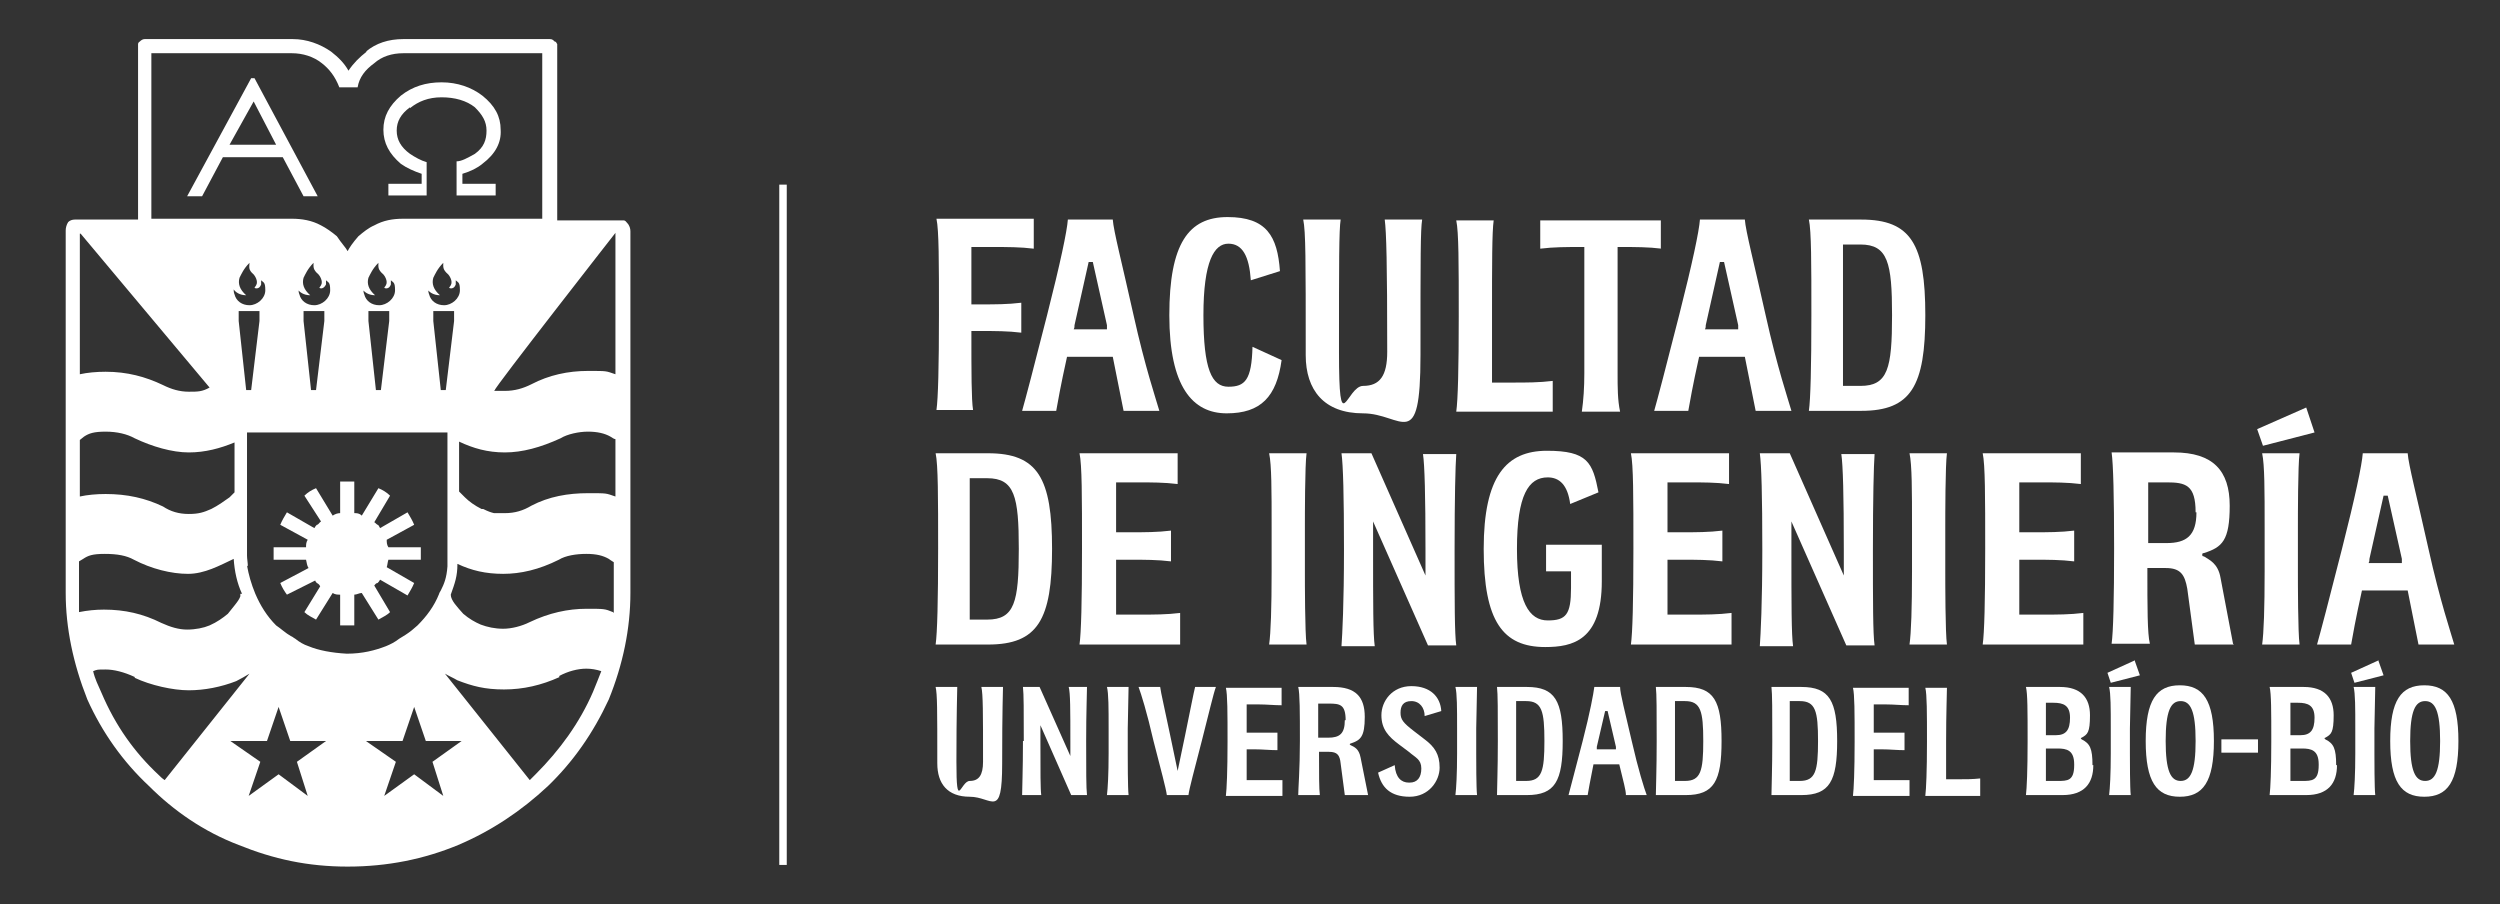 <?xml version="1.0" encoding="UTF-8"?>
<svg id="Capa_1" xmlns="http://www.w3.org/2000/svg" version="1.1" viewBox="0 0 300.6 108.7">
  <rect x="0" y="0" width="300.6" height="108.7" fill="#333333" stroke="none"/>
  <!-- Generator: Adobe Illustrator 29.5.1, SVG Export Plug-In . SVG Version: 2.1.0 Build 141)  -->
  <defs>
    <style>
      .st0 {
        fill: #fff;
      }
    </style>
  </defs>
  <g>
    <path class="st0" d="M52.1,38.6l.9,8.3h.6l1-8.3v-1.2h-2.5v1.2ZM51.5,34.9c0,.3.1.5.1.5.2.8.9,1.3,1.8,1.3s1.9-.8,1.9-1.8-.2-.9-.5-1.2c0,.2,0,.4,0,.5-.2.6-.7.5-.8.4l.2-.3c.3-.5-.2-1.2-.3-1.3-.7-.6-.6-.9-.6-1.4-.7.7-1,1.4-1.2,1.8-.2.7,0,1.4.8,2.1-.8,0-1.3-.4-1.5-.7ZM43.7,34.9c0,.3.1.5.1.5.2.8.9,1.3,1.8,1.3s1.9-.8,1.9-1.8-.2-.9-.5-1.2c0,.2,0,.4,0,.5-.2.6-.7.5-.8.4l.2-.3c.3-.5-.2-1.2-.3-1.3-.7-.6-.6-.9-.6-1.4-.7.7-1,1.4-1.2,1.8-.2.7,0,1.4.8,2.1-.8,0-1.3-.4-1.5-.7ZM44.3,38.6l.9,8.3h.6l1-8.3v-1.2h-2.5v1.2ZM36.5,38.6l.9,8.3h.6l1-8.3v-1.2h-2.5v1.2ZM35.9,34.9c0,.3.1.5.1.5.2.8.9,1.3,1.8,1.3s1.9-.8,1.9-1.8-.2-.9-.5-1.2c0,.2,0,.4,0,.5-.3.6-.7.5-.8.4l.2-.3c.3-.5-.2-1.2-.3-1.3-.7-.6-.6-.9-.6-1.4-.7.7-1,1.4-1.2,1.8-.2.7,0,1.4.8,2.1-.8,0-1.3-.4-1.5-.7ZM28.1,34.9c0,.3.1.5.1.5.2.8.9,1.3,1.8,1.3s1.9-.8,1.9-1.8-.2-.9-.5-1.2c0,.2,0,.4,0,.5-.2.6-.7.5-.8.4l.2-.3c.3-.5-.2-1.2-.3-1.3-.7-.6-.5-.9-.5-1.4-.7.7-1,1.4-1.2,1.8-.2.7,0,1.4.8,2.1-.8,0-1.3-.4-1.5-.7ZM28.7,38.6l.9,8.3h.6l1-8.3v-1.2h-2.5v1.2ZM44,6.2c1.2-1,2.7-1.5,4.5-1.5h17.6c.3,0,.4.1.6.3.2,0,.2.2.3.3v21.2h8c.2,0,.3.2.4.3.3.3.4.7.4,1v43.5c0,4.3-.9,8.6-2.6,12.8-1.9,4.1-4.3,7.5-7.3,10.4-3.2,3-6.8,5.4-10.8,7.1-4.1,1.7-8.5,2.6-13.3,2.6s-8.9-.9-13.1-2.6c-4.2-1.6-7.8-4.1-10.8-7.1-3.1-2.9-5.6-6.4-7.4-10.4-1.7-4.3-2.6-8.6-2.6-12.8V27.7c0-.3.1-.7.3-1,.2-.2.5-.3.8-.3h7.6V5.3c0,0,0-.2.2-.3.2-.2.4-.3.6-.3h17.8c1.7,0,3.3.6,4.6,1.5.9.7,1.6,1.4,2.1,2.3.6-.9,1.3-1.6,2.2-2.3ZM43,10.5h-2.2c-.5-1.3-1.2-2.2-2.1-2.9-1-.8-2.3-1.2-3.6-1.2h-16.9v19.9h16.9c1.2,0,2.4.2,3.5.8.6.3,1.3.8,1.9,1.3.6.9,1.1,1.4,1.3,1.8.2-.4.6-1,1.3-1.8.6-.5,1.2-1,1.9-1.3,1.1-.6,2.2-.8,3.5-.8h16.7V6.4h-16.7c-1.4,0-2.6.4-3.5,1.2-1.1.8-1.8,1.7-2,2.9ZM59.4,47c.4,0,.9,0,1.3,0,1.2,0,2.2-.3,3.2-.8,2.1-1.1,4.4-1.6,6.8-1.6s2.1,0,3.3.4v-17s-14.7,18.8-14.5,18.9ZM55.9,59.8c.5.5,1.2,1,2,1.4h.2c.6.3.9.4,1.3.5.4,0,.9,0,1.3,0,1.2,0,2.2-.3,3.2-.9,2.1-1.1,4.4-1.5,6.8-1.5s2.1,0,3.3.4v-6.9c-.2,0-.4-.2-.6-.3-.7-.4-1.6-.6-2.7-.6s-2.5.3-3.3.8c-2.4,1.1-4.6,1.7-6.7,1.7s-3.8-.5-5.5-1.3v6c.2.2.7.7.7.7ZM9.6,28.1v16.9c.9-.2,2-.3,3.1-.3,2.6,0,4.8.6,6.9,1.6,1,.5,2,.8,3.1.8s1.6,0,2.5-.5l-15.5-18.5ZM9.6,59.7c.9-.2,2-.3,3.1-.3,2.6,0,4.8.5,6.9,1.5.9.6,1.9.9,3.1.9s1.8-.2,2.7-.6c.8-.4,1.5-.9,2.2-1.4l.6-.6v-6c-1.7.7-3.5,1.2-5.5,1.2s-4.4-.7-6.5-1.7c-.9-.5-2.1-.8-3.5-.8s-2,.2-2.6.6l-.5.4s0,6.8,0,6.8ZM29.7,68c.2,1.1.5,2.2,1,3.4.6,1.4,1.4,2.7,2.5,3.8.6.4,1.1.9,1.8,1.3.1,0,.3.2.5.3.5.4,1,.7,1.6.9,1.2.5,2.8.8,4.6.9,1.9,0,3.4-.4,4.7-.9.5-.2,1.1-.5,1.6-.9.5-.3,1-.6,1.5-1,.2-.2.5-.4.7-.6,1.1-1.1,2-2.3,2.6-3.8,0-.1.1-.2.2-.4.4-.8.7-1.5.8-2.9v-16.1h-24.1v14.8c0,.4.1.9.1,1.3ZM29.1,71.4c-.6-1.3-.9-2.7-1-4.2-1.7.8-3.5,1.8-5.5,1.8s-4.4-.6-6.5-1.7c-.9-.5-2-.7-3.5-.7s-2,.2-2.6.6l-.5.3v3.8c0,.8,0,1.5,0,2.3,1-.2,2-.3,3-.3,2.5,0,4.7.5,6.9,1.6,1.1.5,2.1.8,3.1.8s2-.2,2.7-.5c.9-.4,1.6-.9,2.2-1.4l.8-1c.4-.5.6-.8.7-1.1v-.3ZM16.2,81.4c-1.3-.6-2.5-.9-3.5-.9s-1,0-1.5.2c.2.9.6,1.7,1,2.6,1.7,4,4,7.2,6.9,9.9.2.2.4.4.7.6l10.2-12.8c-.5.3-1,.6-1.6.9-1.8.7-3.8,1.1-5.7,1.1s-4.6-.6-6.5-1.5ZM33.5,93.1l3.5,2.6-1.3-4.1,3.5-2.5h-4.3l-1.4-4.1-1.4,4.1h-4.4l3.6,2.5-1.4,4.1,3.6-2.6ZM73.8,73.7c0-.9,0-1.6,0-2.4v-3.7c-.3-.2-.5-.3-.6-.4-.7-.4-1.5-.6-2.7-.6s-2.5.2-3.3.7c-2.4,1.2-4.6,1.7-6.7,1.7s-3.8-.4-5.5-1.2c0,1.5-.3,2.3-.8,3.7,0,.7.8,1.5,1.5,2.3h0c.7.6,1.4,1,2.1,1.3.8.3,1.7.5,2.7.5s2.2-.3,3.2-.8c2.3-1.1,4.6-1.6,6.8-1.6s2.2,0,3.2.4ZM67.3,81.4c-2.2,1-4.4,1.5-6.7,1.5s-3.8-.4-5.6-1.1c-.5-.3-1-.5-1.5-.8l10.2,12.8.7-.7c2.9-2.9,5.3-6.2,6.9-9.9.4-1,.7-1.7,1-2.5-.6-.2-1.2-.3-1.8-.3-1,0-2.2.3-3.3.9ZM53.3,95.7l-1.3-4.1,3.5-2.5h-4.3l-1.4-4.1-1.4,4.1h-4.4l3.6,2.5-1.4,4.1,3.6-2.6,3.5,2.6Z"/>
    <path class="st0" d="M49.3,12.9c-1.1.8-1.6,1.7-1.6,2.8s.5,2,1.6,2.8c.6.4,1.3.8,2,1v4h-4.6v-1.4h4v-1.2c-.9-.3-1.8-.7-2.5-1.2-1.4-1.2-2.1-2.5-2.1-4.1s.7-2.9,2.1-4.1c1.4-1.1,3-1.6,4.9-1.6s3.6.6,4.9,1.6c1.5,1.2,2.2,2.5,2.2,4.1.1,1.5-.6,2.9-2.2,4.1-.6.5-1.4.9-2.4,1.2v1.2h4v1.4h-4.7v-4.1c.6,0,1.3-.4,2.2-.9,1.1-.8,1.4-1.7,1.4-2.8s-.5-1.9-1.4-2.8c-1-.8-2.4-1.2-4-1.2s-2.8.5-3.8,1.3Z"/>
    <path class="st0" d="M36.5,23.6l-2.5-4.7h-7.2l-2.5,4.7h-1.8l7.7-14.2h.4l7.6,14.2h-1.7ZM33.2,17.4l-2.7-5.2-2.9,5.2h5.6Z"/>
    <path class="st0" d="M40.9,61.7v-3.8h1.7v3.8c.3,0,.6,0,.9.3l2-3.3c.5.2,1,.5,1.4.9l-1.9,3.2c.1,0,.2.2.4.3.1,0,.2.2.3.4l3.3-1.9c.3.5.6,1,.8,1.5l-3.3,1.8c0,.3,0,.6.2.9h3.9v1.5h-3.9c-.1.3-.1.6-.2.9l3.3,1.9c-.2.5-.5,1-.8,1.5l-3.3-1.9c-.1.2-.2.3-.3.4-.2,0-.3.2-.4.3l1.9,3.2c-.4.4-.9.6-1.4.9l-2-3.2c-.3,0-.6.2-.9.2v3.7h-.9c0,0-.8,0-.8,0v-3.7c-.3,0-.6,0-.9-.2l-2,3.2c-.5-.3-1-.5-1.4-.9l1.9-3.1c-.1-.2-.2-.3-.4-.4,0,0-.2-.2-.2-.3l-3.4,1.7c-.3-.4-.6-.9-.8-1.4l3.4-1.8c-.2-.3-.2-.6-.3-1h-3.9v-1.5h3.9c0-.3,0-.6.2-.9l-3.3-1.8c.2-.5.5-1,.8-1.5l3.3,1.9c.1-.2.2-.3.3-.4.2,0,.3-.3.5-.4l-2-3.1c.4-.4.9-.7,1.4-.9l2,3.3c.3-.2.6-.3.9-.3Z"/>
  </g>
  <rect class="st0" x="93.7" y="22.2" width=".9" height="81.8"/>
  <g>
    <g>
      <path class="st0" d="M116.8,29.8c0,1.7,0,4,0,6.8h1.2c1.6,0,3.2,0,4.8-.2v3.6c-1.6-.2-3.2-.2-4.8-.2h-1.2c0,5.1,0,8.2.2,9.5h-4.4c.2-1.4.3-5.2.3-11.5s0-10.1-.3-11.5h11.7v3.6c-1.6-.2-3.2-.2-4.8-.2h-2.7Z"/>
      <path class="st0" d="M133.8,42.9h-5.5c-.8,3.6-1.1,5.4-1.3,6.5h-4.1c.4-1.4,1.4-5.2,3-11.5,1.6-6.3,2.4-10.1,2.5-11.5h5.4c.1,1.4,1.1,5.2,2.5,11.5,1.4,6.3,2.7,10.1,3.1,11.5h-4.3c-.2-1.1-.6-2.9-1.3-6.5ZM133.1,39.6v-.5c0,0-1.7-7.6-1.7-7.6h-.5l-1.7,7.6c0,.2,0,.3-.1.5h4Z"/>
      <path class="st0" d="M140.6,37.9c0-8.6,2.3-11.8,7-11.8s6,2.3,6.3,6.5l-3.5,1.1c-.2-2.9-1-4.4-2.7-4.4s-3,2.1-3,8.6,1,8.6,3,8.6,2.8-.8,2.9-4.8l3.5,1.6c-.6,4.4-2.5,6.4-6.6,6.4s-6.9-3.2-6.9-11.8Z"/>
      <path class="st0" d="M157,42.7c0-11.7,0-14.8-.3-16.3h4.5c-.2,1.3-.2,5-.2,15.9s.9,4.1,2.9,4.1,2.9-1.2,2.9-4.1c0-10.6-.1-14.4-.3-15.9h4.5c-.2,1.3-.2,4.3-.2,16.3s-2.2,7-6.9,7-6.9-2.8-6.9-7Z"/>
      <path class="st0" d="M186.7,45.8v3.7h-11.6c.2-1.4.3-5.2.3-11.5s0-10.1-.3-11.5h4.5c-.2,1.4-.2,5.2-.2,11.5v8h2.5c1.6,0,3.2,0,4.8-.2Z"/>
      <path class="st0" d="M199.8,29.9c-1.6-.2-3.2-.2-4.8-.2h-.5v15.2c0,1.7,0,3.2.3,4.6h-4.6c.2-1.4.3-2.9.3-4.6v-15.2h-.5c-1.6,0-3.2,0-4.8.2v-3.4h14.5v3.4Z"/>
      <path class="st0" d="M209.8,42.9h-5.5c-.8,3.6-1.1,5.4-1.3,6.5h-4.1c.4-1.4,1.4-5.2,3-11.5,1.6-6.3,2.4-10.1,2.5-11.5h5.4c.1,1.4,1.1,5.2,2.5,11.5,1.4,6.3,2.7,10.1,3.1,11.5h-4.3c-.2-1.1-.6-2.9-1.3-6.5ZM209,39.6v-.5c0,0-1.7-7.6-1.7-7.6h-.5l-1.7,7.6c0,.2,0,.3-.1.5h4Z"/>
      <path class="st0" d="M231.5,37.9c0,8.5-1.7,11.5-7.7,11.5h-6.3c.2-1.4.3-5.3.3-11.5s0-10.1-.3-11.5h6.3c6,0,7.7,3,7.7,11.5ZM227.5,37.9c0-6.3-.5-8.5-3.8-8.5h-2.1v17h2.1c3.3,0,3.8-2.1,3.8-8.5Z"/>
    </g>
    <g>
      <path class="st0" d="M126.5,66c0,8.5-1.7,11.5-7.7,11.5h-6.3c.2-1.4.3-5.3.3-11.5s0-10.1-.3-11.5h6.3c6,0,7.7,3,7.7,11.5ZM122.5,66c0-6.3-.5-8.5-3.8-8.5h-2.1v17h2.1c3.3,0,3.8-2.1,3.8-8.5Z"/>
      <path class="st0" d="M141.9,73.8v3.7h-12.1c.2-1.4.3-5.2.3-11.5s0-10.1-.3-11.5h11.8v3.7c-1.6-.2-3.2-.2-4.8-.2h-2.6v6h1.8c1.6,0,3.2,0,4.8-.2v3.7c-1.6-.2-3.2-.2-4.8-.2h-1.8v6.6h2.9c1.6,0,3.2,0,4.8-.2Z"/>
      <path class="st0" d="M152.9,68.7v-5.3c0-4.4,0-7.5-.3-8.9h4.5c-.2,1.4-.2,7.6-.2,8.9v5.3c0,1.3,0,7.4.2,8.8h-4.5c.2-1.4.3-4.4.3-8.8Z"/>
      <path class="st0" d="M161.6,66c0-6.3-.1-10.1-.3-11.5h3.6l6.5,14.7h0v-3.1c0-6.5-.1-10.2-.3-11.5h4c-.1,1.4-.2,5.2-.2,11.5s0,10.1.2,11.5h-3.4l-6.6-14.9h0v3.4c0,6.5,0,10.2.2,11.6h-4c.1-1.4.3-5.2.3-11.5Z"/>
      <path class="st0" d="M192.6,65.4v4.5c0,7.1-3.5,7.9-6.8,7.9-5.1,0-7.4-3.1-7.4-11.8s2.7-11.8,7.6-11.8,5.5,1.4,6.2,5l-3.4,1.4c-.3-2.3-1.3-3.2-2.7-3.2-2.3,0-3.7,2.1-3.7,8.6s1.5,8.6,3.7,8.6,2.8-.7,2.8-3.9v-2h-3v-3.2h6.7Z"/>
      <path class="st0" d="M208.2,73.8v3.7h-12.1c.2-1.4.3-5.2.3-11.5s0-10.1-.3-11.5h11.8v3.7c-1.6-.2-3.2-.2-4.8-.2h-2.6v6h1.8c1.6,0,3.2,0,4.8-.2v3.7c-1.6-.2-3.2-.2-4.8-.2h-1.8v6.6h2.9c1.6,0,3.2,0,4.8-.2Z"/>
      <path class="st0" d="M211.9,66c0-6.3-.1-10.1-.3-11.5h3.6l6.5,14.7h0v-3.1c0-6.5-.1-10.2-.3-11.5h4c-.1,1.4-.2,5.2-.2,11.5s0,10.1.2,11.5h-3.4l-6.6-14.9h0v3.4c0,6.5,0,10.2.2,11.6h-4c.1-1.4.3-5.2.3-11.5Z"/>
      <path class="st0" d="M229.9,68.7v-5.3c0-4.4,0-7.5-.3-8.9h4.5c-.2,1.4-.2,7.6-.2,8.9v5.3c0,1.3,0,7.4.2,8.8h-4.5c.2-1.4.3-4.4.3-8.8Z"/>
      <path class="st0" d="M250.5,73.8v3.7h-12.1c.2-1.4.3-5.2.3-11.5s0-10.1-.3-11.5h11.8v3.7c-1.6-.2-3.2-.2-4.8-.2h-2.6v6h1.8c1.6,0,3.2,0,4.8-.2v3.7c-1.6-.2-3.2-.2-4.8-.2h-1.8v6.6h2.9c1.6,0,3.2,0,4.8-.2Z"/>
      <path class="st0" d="M268.6,77.5h-4.7l-.9-6.7c-.3-1.7-.8-2.5-2.6-2.5h-2.2c0,4.8,0,7.9.3,9.1h-4.6c.2-1.4.3-5.3.3-11.5s-.1-10.1-.3-11.5h7.5c4.7,0,6.7,2.2,6.7,6.4s-.9,5-3.1,5.7c-.2,0-.2.1-.2.2s0,.2.2.2c.6.4,1.7.8,2,2.6l1.5,7.9ZM264,61.6c0-3.3-1.2-3.6-3.5-3.6h-2.2c0,1.9,0,4.4,0,7.3h2.2c2.4,0,3.6-.9,3.6-3.7Z"/>
      <path class="st0" d="M277.3,49l1,3-6.2,1.6-.7-2,5.9-2.6ZM272.3,68.7v-5.3c0-4.4,0-7.5-.3-8.9h4.5c-.2,1.4-.2,7.6-.2,8.9v5.3c0,1.3,0,7.4.2,8.8h-4.5c.2-1.4.3-4.4.3-8.8Z"/>
      <path class="st0" d="M289.5,71h-5.5c-.8,3.6-1.1,5.4-1.3,6.5h-4.1c.4-1.4,1.4-5.2,3-11.5,1.6-6.3,2.4-10.1,2.5-11.5h5.4c.1,1.4,1.1,5.2,2.5,11.5,1.4,6.3,2.7,10.1,3.1,11.5h-4.3c-.2-1.1-.6-2.9-1.3-6.5ZM288.8,67.7v-.5c0,0-1.7-7.6-1.7-7.6h-.5l-1.7,7.6c0,.2,0,.3-.1.5h4Z"/>
    </g>
    <g>
      <path class="st0" d="M112.7,91.8c0-6.6,0-8.3-.2-9.2h2.6c0,.7-.1,2.9-.1,9s.5,2.3,1.6,2.3,1.6-.7,1.6-2.3c0-6,0-8.1-.2-9h2.6c0,.7-.1,2.4-.1,9.2s-1.2,4-3.9,4-3.9-1.6-3.9-4Z"/>
      <path class="st0" d="M123.1,89.1c0-3.5,0-5.7-.1-6.5h2l3.7,8.3h0v-1.8c0-3.7,0-5.8-.2-6.5h2.2c0,.8-.1,3-.1,6.5s0,5.7.1,6.5h-1.9l-3.7-8.4h0v1.9c0,3.7,0,5.8.1,6.5h-2.3c0-.8.1-3,.1-6.5Z"/>
      <path class="st0" d="M133.3,90.6v-3c0-2.5,0-4.2-.2-5h2.6c0,.8-.1,4.3-.1,5v3c0,.7,0,4.2.1,5h-2.6c.1-.8.2-2.5.2-5Z"/>
      <path class="st0" d="M136.9,82.6h2.6c.1.8.5,2.4,1.2,5.8l.9,4.3h0l.9-4.3c.7-3.4,1-5,1.2-5.8h2.5c-.3.8-.8,3-1.7,6.5-.9,3.5-1.5,5.7-1.6,6.5h-2.6c-.1-.8-.7-3-1.6-6.5-.8-3.5-1.5-5.7-1.8-6.5Z"/>
      <path class="st0" d="M154.2,93.6v2.1h-6.8c.1-.8.2-3,.2-6.5s0-5.7-.2-6.5h6.7v2.1c-.9,0-1.8-.1-2.7-.1h-1.5v3.4h1c.9,0,1.8,0,2.7,0v2.1c-.9,0-1.8-.1-2.7-.1h-1v3.7h1.6c.9,0,1.8,0,2.7,0Z"/>
      <path class="st0" d="M164.4,95.6h-2.7l-.5-3.8c-.1-1-.4-1.4-1.4-1.4h-1.2c0,2.7,0,4.5.1,5.2h-2.6c0-.8.2-3,.2-6.5s0-5.7-.2-6.5h4.2c2.7,0,3.8,1.2,3.8,3.6s-.5,2.8-1.7,3.2c0,0-.1,0-.1.1s0,0,.1.1c.4.2,1,.4,1.2,1.5l.9,4.5ZM161.8,86.6c0-1.9-.7-2-2-2h-1.3c0,1.1,0,2.5,0,4.1h1.2c1.4,0,2-.5,2-2.1Z"/>
      <path class="st0" d="M169.5,94.1c.9,0,1.4-.6,1.4-1.7s-.7-1.3-1.5-2l-1.2-.9c-1.2-.9-2.1-1.8-2.1-3.5s1.3-3.5,3.6-3.5,3.5,1.3,3.6,3l-2,.6c0-1-.6-1.8-1.6-1.8s-1.3.6-1.3,1.4.3,1.2,1.6,2.2l1.3,1c1.2.9,1.8,1.8,1.8,3.4s-1.3,3.5-3.6,3.5-3.4-1.1-3.8-2.9l2-.9c.1,1.5.8,2.1,1.7,2.1Z"/>
      <path class="st0" d="M175.2,90.6v-3c0-2.5,0-4.2-.2-5h2.6c0,.8-.1,4.3-.1,5v3c0,.7,0,4.2.1,5h-2.6c.1-.8.2-2.5.2-5Z"/>
      <path class="st0" d="M187.9,89.1c0,4.8-.9,6.5-4.3,6.5h-3.6c0-.8.1-3,.1-6.5s0-5.7-.1-6.5h3.6c3.4,0,4.3,1.7,4.3,6.5ZM185.7,89.1c0-3.6-.3-4.8-2.2-4.8h-1.2v9.6h1.2c1.9,0,2.2-1.2,2.2-4.8Z"/>
      <path class="st0" d="M194.7,91.9h-3.1c-.4,2-.6,3.1-.7,3.7h-2.3c.2-.8.8-3,1.7-6.5.9-3.5,1.3-5.7,1.4-6.5h3.1c0,.8.6,3,1.4,6.5.8,3.5,1.5,5.7,1.8,6.5h-2.5c0-.6-.3-1.6-.8-3.7ZM194.3,90.1v-.3c0,0-1-4.3-1-4.3h-.3l-1,4.3c0,.1,0,.2,0,.3h2.3Z"/>
      <path class="st0" d="M207,89.1c0,4.8-.9,6.5-4.3,6.5h-3.6c0-.8.1-3,.1-6.5s0-5.7-.1-6.5h3.6c3.4,0,4.3,1.7,4.3,6.5ZM204.8,89.1c0-3.6-.3-4.8-2.2-4.8h-1.2v9.6h1.2c1.9,0,2.2-1.2,2.2-4.8Z"/>
      <path class="st0" d="M220.9,89.1c0,4.8-.9,6.5-4.3,6.5h-3.6c0-.8.1-3,.1-6.5s0-5.7-.1-6.5h3.6c3.4,0,4.3,1.7,4.3,6.5ZM218.6,89.1c0-3.6-.3-4.8-2.2-4.8h-1.2v9.6h1.2c1.9,0,2.2-1.2,2.2-4.8Z"/>
      <path class="st0" d="M229.6,93.6v2.1h-6.8c.1-.8.2-3,.2-6.5s0-5.7-.2-6.5h6.7v2.1c-.9,0-1.8-.1-2.7-.1h-1.5v3.4h1c.9,0,1.8,0,2.7,0v2.1c-.9,0-1.8-.1-2.7-.1h-1v3.7h1.6c.9,0,1.8,0,2.7,0Z"/>
      <path class="st0" d="M238.1,93.6v2.1h-6.6c.1-.8.2-3,.2-6.5s0-5.7-.2-6.5h2.6c0,.8-.1,3-.1,6.5v4.5h1.4c.9,0,1.8,0,2.7-.1Z"/>
      <path class="st0" d="M251.7,92c0,2.2-1.1,3.6-3.7,3.6h-4.4c.1-.8.2-2.9.2-6.5s0-5.7-.2-6.5h4.1c2.5,0,3.6,1.3,3.6,3.4s-.3,2.3-1,2.7c0,0-.1,0-.1.1,0,0,0,0,.1.1,1,.5,1.3,1.1,1.3,3.1ZM246,84.5v3.9h1.2c1.2,0,1.7-.6,1.7-2.1s-.8-1.8-2-1.8h-1ZM249.4,91.9c0-1.7-.9-1.9-2-1.9h-1.4v3.9h1.4c1.2,0,2,0,2-1.9Z"/>
      <path class="st0" d="M256.7,79.5l.6,1.7-3.5.9-.4-1.2,3.3-1.5ZM253.8,90.6v-3c0-2.5,0-4.2-.2-5h2.6c0,.8-.1,4.3-.1,5v3c0,.7,0,4.2.1,5h-2.6c.1-.8.2-2.5.2-5Z"/>
      <path class="st0" d="M258,89.1c0-4.9,1.3-6.7,4.1-6.7s4.1,1.8,4.1,6.7-1.3,6.7-4.1,6.7-4.1-1.8-4.1-6.7ZM264,89.1c0-3.6-.6-4.8-1.8-4.8s-1.8,1.2-1.8,4.8.6,4.8,1.8,4.8,1.8-1.2,1.8-4.8Z"/>
      <path class="st0" d="M267.1,88.9h4.4v1.6h-4.4v-1.6Z"/>
      <path class="st0" d="M281,92c0,2.2-1.1,3.6-3.7,3.6h-4.4c.1-.8.2-2.9.2-6.5s0-5.7-.2-6.5h4.1c2.5,0,3.6,1.3,3.6,3.4s-.3,2.3-1,2.7c0,0-.1,0-.1.1,0,0,0,0,.1.1,1,.5,1.3,1.1,1.3,3.1ZM275.4,84.5v3.9h1.2c1.2,0,1.7-.6,1.7-2.1s-.8-1.8-2-1.8h-1ZM278.8,91.9c0-1.7-.9-1.9-2-1.9h-1.4v3.9h1.4c1.2,0,2,0,2-1.9Z"/>
      <path class="st0" d="M286,79.5l.6,1.7-3.5.9-.4-1.2,3.3-1.5ZM283.2,90.6v-3c0-2.5,0-4.2-.2-5h2.6c0,.8-.1,4.3-.1,5v3c0,.7,0,4.2.1,5h-2.6c.1-.8.2-2.5.2-5Z"/>
      <path class="st0" d="M287.4,89.1c0-4.9,1.3-6.7,4.1-6.7s4.1,1.8,4.1,6.7-1.3,6.7-4.1,6.7-4.1-1.8-4.1-6.7ZM293.4,89.1c0-3.6-.6-4.8-1.8-4.8s-1.8,1.2-1.8,4.8.6,4.8,1.8,4.8,1.8-1.2,1.8-4.8Z"/>
    </g>
  </g>
</svg>